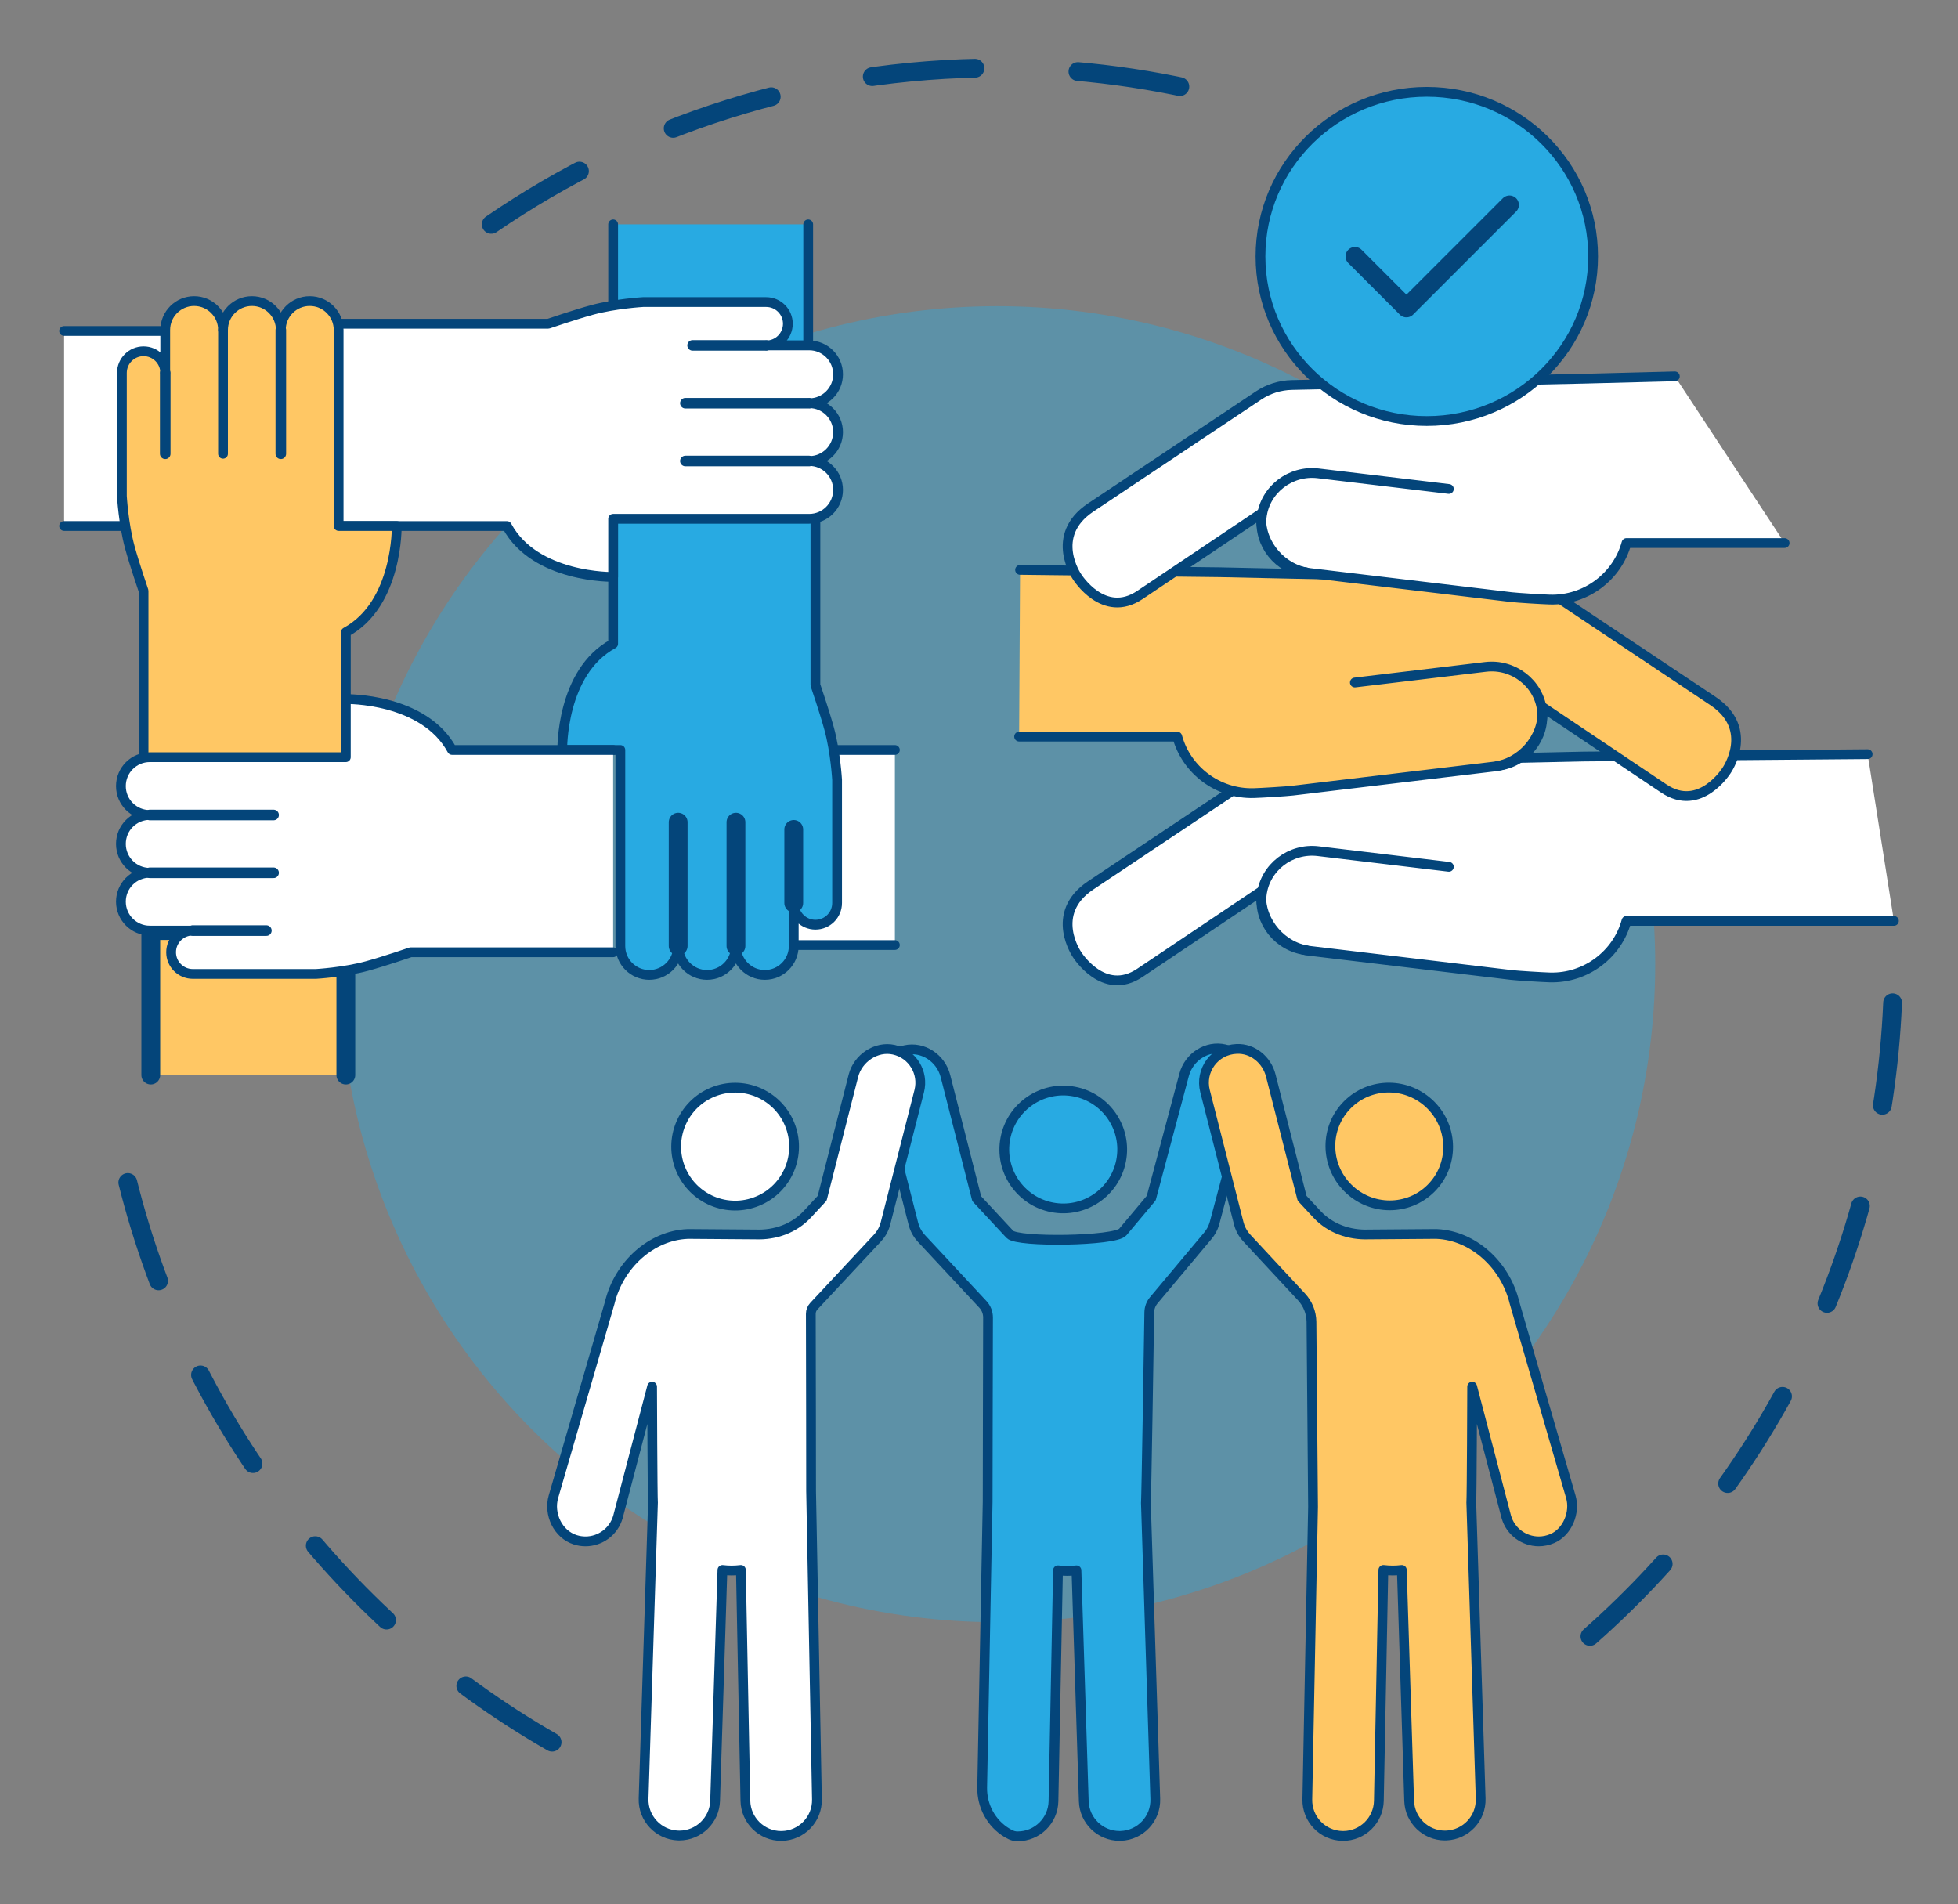 <?xml version="1.0" encoding="UTF-8"?> <svg xmlns="http://www.w3.org/2000/svg" xmlns:xlink="http://www.w3.org/1999/xlink" version="1.1" x="0px" y="0px" viewBox="0 0 2404.6 2338.54" style="enable-background:new 0 0 2404.6 2338.54;" xml:space="preserve"><rect x="0" y="0" width="2404.6" height="2338.54" fill="#808080" stroke="none"/> <style type="text/css"> .st0{display:none;} .st1{display:inline;} .st2{fill:#FFFFFF;} .st3{fill:none;stroke:#04457A;stroke-width:23.093;stroke-linecap:round;stroke-linejoin:round;stroke-miterlimit:10;stroke-dasharray:126.597;} .st4{opacity:0.4;fill:#28AAE2;} .st5{display:inline;fill:#FFFFFF;stroke:#04457A;stroke-width:23.093;stroke-linecap:round;stroke-linejoin:round;stroke-miterlimit:10;} .st6{display:inline;fill:#FFC764;stroke:#04457A;stroke-width:23.093;stroke-linecap:round;stroke-linejoin:round;stroke-miterlimit:10;} .st7{fill:#28AAE2;stroke:#04457A;stroke-width:23.093;stroke-linecap:round;stroke-linejoin:round;stroke-miterlimit:10;} .st8{fill:none;stroke:#04457A;stroke-width:23.093;stroke-linecap:round;stroke-linejoin:round;stroke-miterlimit:10;} .st9{display:inline;fill:none;stroke:#04457A;stroke-width:23.093;stroke-linecap:round;stroke-linejoin:round;stroke-miterlimit:10;} .st10{fill:#FFC764;stroke:#04457A;stroke-width:23.093;stroke-linecap:round;stroke-linejoin:round;stroke-miterlimit:10;} .st11{fill:#FFFFFF;stroke:#04457A;stroke-width:23.093;stroke-linecap:round;stroke-linejoin:round;stroke-miterlimit:10;} .st12{display:inline;fill:#28AAE2;stroke:#04457A;stroke-width:23.093;stroke-linecap:round;stroke-linejoin:round;stroke-miterlimit:10;} .st13{display:inline;fill:none;stroke:#003887;stroke-width:6.451;stroke-linecap:round;stroke-linejoin:round;stroke-miterlimit:10;stroke-dasharray:34.372;} .st14{fill:#FFFFFF;stroke:#003887;stroke-width:6.451;stroke-linecap:round;stroke-linejoin:round;stroke-miterlimit:10;} .st15{fill:#28AAE0;stroke:#003887;stroke-width:6.451;stroke-linecap:round;stroke-linejoin:round;stroke-miterlimit:10;} .st16{fill:#FFD354;stroke:#003887;stroke-width:6.451;stroke-linecap:round;stroke-linejoin:round;stroke-miterlimit:10;} .st17{fill:#FFC764;stroke:#003887;stroke-width:6.451;stroke-linecap:round;stroke-linejoin:round;stroke-miterlimit:10;} .st18{fill:#FFFFFF;stroke:#003887;stroke-width:6.451;stroke-linecap:round;stroke-linejoin:round;} .st19{fill:none;stroke:#003887;stroke-width:6.451;stroke-linecap:round;stroke-linejoin:round;stroke-miterlimit:10;} .st20{fill:#FFFFFF;stroke:#003887;stroke-width:6.639;stroke-linecap:round;stroke-linejoin:round;stroke-miterlimit:10;} .st21{fill:#FFC764;stroke:#003887;stroke-width:6.639;stroke-linecap:round;stroke-linejoin:round;stroke-miterlimit:10;} .st22{fill:#28AAE2;stroke:#003887;stroke-width:6.639;stroke-linecap:round;stroke-linejoin:round;stroke-miterlimit:10;} .st23{fill:none;stroke:#003887;stroke-width:6.639;stroke-linecap:round;stroke-linejoin:round;stroke-miterlimit:10;} .st24{display:inline;fill:none;stroke:#003887;stroke-width:6.639;stroke-linecap:round;stroke-linejoin:round;stroke-miterlimit:10;stroke-dasharray:36.394;} .st25{fill:#FFFFFF;stroke:#04457A;stroke-width:12;stroke-linecap:round;stroke-linejoin:round;stroke-miterlimit:10;} .st26{fill:#28AAE2;stroke:#04457A;stroke-width:12;stroke-linecap:round;stroke-linejoin:round;stroke-miterlimit:10;} .st27{fill:none;stroke:#04457A;stroke-width:11;stroke-linecap:round;stroke-linejoin:round;stroke-miterlimit:10;} .st28{fill:none;stroke:#04457A;stroke-width:13;stroke-linecap:round;stroke-linejoin:round;stroke-miterlimit:10;} .st29{fill:#FFC764;stroke:#04457A;stroke-width:12;stroke-linecap:round;stroke-linejoin:round;stroke-miterlimit:10;} .st30{fill:none;stroke:#04457A;stroke-width:12;stroke-linecap:round;stroke-linejoin:round;stroke-miterlimit:10;} </style> <g id="del" class="st0"> <g class="st1"> <g> <polygon class="st2" points="3698.7,4334.52 3678.79,4334.52 3678.79,4333.52 3697.7,4333.52 3697.7,4314.61 3698.7,4314.61 "></polygon> </g> <g> <polygon class="st2" points="-1281.38,4334.52 -1301.3,4334.52 -1301.3,4314.61 -1300.3,4314.61 -1300.3,4333.52 -1281.38,4333.52 "></polygon> </g> <g> <polygon class="st2" points="3698.7,-645.56 3697.7,-645.56 3697.7,-664.48 3678.79,-664.48 3678.79,-665.48 3698.7,-665.48 "></polygon> </g> <g> <polygon class="st2" points="-1300.3,-645.56 -1301.3,-645.56 -1301.3,-665.48 -1281.38,-665.48 -1281.38,-664.48 -1300.3,-664.48 "></polygon> </g> </g> </g> <g id="Ñëîé_1" class="st0"> <g class="st1"> <g> <g> <path class="st3" d="M202.23,642.76C314.11,459.9,482.88,306.65,690.87,213.52c91.34-40.9,185.29-68.33,279.62-83.15"></path> <path class="st3" d="M987.46,2246.29c-300.72-54.57-571.98-233.34-738.31-500.39"></path> <path class="st3" d="M2090,604.83c171.54,270.39,210.78,589.76,131.91,879.01"></path> <circle class="st4" cx="1186.49" cy="1187.96" r="808.09"></circle> </g> <g class="st0"> <polyline class="st5" points="109.19,317.68 286.02,332.44 266.09,571.16 89.26,556.39 "></polyline> <polyline class="st6" points="139.26,1237.19 154.02,1060.36 392.74,1080.3 377.97,1257.12 "></polyline> <polyline class="st5" points="1063.2,1154.08 886.37,1139.32 906.3,900.6 1083.13,915.36 "></polyline> <g class="st1"> <polyline class="st7" points="1030.74,263.25 1018.37,411.39 779.66,391.46 792.03,243.32 "></polyline> <path class="st7" d="M1013.93,571.27L992.5,827.88c0,0,8.38,33.25,12.36,54.77c5.4,29.19,4.48,63.37,4.48,63.37l-12.59,150.75 c-1.22,14.65-14.09,25.53-28.74,24.31h0c-14.65-1.22-25.53-14.09-24.31-28.74l-4.39,52.6c-1.63,19.53-18.79,34.04-38.32,32.41 l0,0c-19.53-1.63-34.04-18.79-32.41-38.32c-1.63,19.53-18.79,34.04-38.32,32.41l0,0c-19.53-1.63-34.04-18.79-32.41-38.32 c-1.63,19.53-18.79,34.04-38.32,32.41l0,0c-19.53-1.63-34.04-18.79-32.41-38.32l20.03-239.92l-71.12-5.94 c0,0,6.23-95.53,73.13-124.78l17.2-205.99"></path> <line class="st8" x1="810.51" y1="981.63" x2="797.86" y2="1133.14"></line> <line class="st8" x1="881.24" y1="987.54" x2="868.59" y2="1139.04"></line> <line class="st8" x1="951.23" y1="1002.28" x2="943.71" y2="1092.35"></line> </g> <line class="st9" x1="810.51" y1="981.63" x2="797.86" y2="1133.14"></line> <line class="st9" x1="881.24" y1="987.54" x2="868.59" y2="1139.04"></line> <line class="st9" x1="951.23" y1="1002.28" x2="943.71" y2="1092.35"></line> <path class="st5" d="M445.9,336.89l256.61,21.42c0,0,33.25-8.38,54.77-12.36c29.19-5.4,63.37-4.48,63.37-4.48l150.75,12.59 c14.65,1.22,25.53,14.09,24.31,28.74l0,0c-1.22,14.65-14.09,25.53-28.74,24.31l52.6,4.39c19.53,1.63,34.04,18.79,32.41,38.32 l0,0c-1.63,19.53-18.79,34.04-38.32,32.41c19.53,1.63,34.04,18.79,32.41,38.32l0,0c-1.63,19.53-18.79,34.04-38.32,32.41 c19.53,1.63,34.04,18.79,32.41,38.32l0,0c-1.63,19.53-18.79,34.04-38.32,32.41l-239.92-20.03L756,674.77 c0,0-95.53-6.23-124.78-73.13l-205.99-17.2"></path> <line class="st9" x1="856.26" y1="540.3" x2="1007.77" y2="552.95"></line> <line class="st9" x1="862.16" y1="469.57" x2="1013.67" y2="482.22"></line> <line class="st9" x1="876.91" y1="399.58" x2="966.98" y2="407.1"></line> <g class="st1"> <path class="st10" d="M162.89,847.43l17-203.56c0,0-8.38-33.25-12.36-54.77c-5.4-29.19-4.48-63.37-4.48-63.37l12.59-150.75 c1.22-14.65,14.09-25.53,28.74-24.31h0c14.65,1.22,25.53,14.09,24.31,28.74l4.39-52.6c1.63-19.53,18.79-34.04,38.32-32.41h0 c19.53,1.63,34.04,18.79,32.41,38.32c1.63-19.53,18.79-34.04,38.32-32.41l0,0c19.53,1.63,34.04,18.79,32.41,38.32 c1.63-19.53,18.79-34.04,38.32-32.41l0,0c19.53,1.63,34.04,18.79,32.41,38.32l-20.03,239.92l71.12,5.94 c0,0-6.23,95.53-73.13,124.78L410.45,868.1"></path> <line class="st8" x1="374.53" y1="338.62" x2="361.88" y2="490.12"></line> <line class="st8" x1="303.8" y1="332.71" x2="291.15" y2="484.22"></line> <line class="st8" x1="228.68" y1="379.41" x2="220.42" y2="478.31"></line> </g> <g class="st1"> <path class="st11" d="M717.65,1134.13l-247.77-20.69c0,0-33.25,8.38-54.77,12.36c-29.19,5.4-63.37,4.48-63.37,4.48 l-150.75-12.59c-14.65-1.22-25.53-14.09-24.31-28.74l0,0c1.22-14.65,14.09-25.53,28.74-24.31l-52.6-4.39 c-19.53-1.63-34.04-18.79-32.41-38.32l0,0c1.63-19.53,18.79-34.04,38.32-32.41c-19.53-1.63-34.04-18.79-32.41-38.32l0,0 c1.63-19.53,18.79-34.04,38.32-32.41c-19.53-1.63-34.04-18.79-32.41-38.32l0,0c1.63-19.53,18.79-34.04,38.32-32.41 l239.92,20.03l5.94-71.12c0,0,95.53,6.23,124.78,73.13l197.15,16.46"></path> <line class="st8" x1="316.13" y1="931.45" x2="164.63" y2="918.8"></line> <line class="st8" x1="310.23" y1="1002.18" x2="158.72" y2="989.53"></line> <line class="st8" x1="295.48" y1="1072.18" x2="205.42" y2="1064.66"></line> </g> </g> <g class="st0"> <g class="st1"> <ellipse transform="matrix(0.27 -0.963 0.963 0.27 -457.665 2239.604)" class="st7" cx="1248.42" cy="1421.68" rx="72.38" ry="72.38"></ellipse> <path class="st7" d="M1456.35,1315.38c-21.61-7.02-44.77,5.73-52.44,27.12l-52.83,147.48l-38.31,38.66 c-10.22,10.31-129.82,2.21-138.37-8.68l-36.98-47.11l-25.73-153.15c-3.76-22.41-24.31-39.05-46.82-35.96 c-23.29,3.2-39.18,24.97-35.31,47.99l27.75,165.22c0.1,0.62,0.26,1.22,0.39,1.84c0.14,0.64,0.26,1.3,0.42,1.93 c0.15,0.56,0.33,1.1,0.5,1.65c0.21,0.69,0.42,1.37,0.66,2.04c0.18,0.49,0.38,0.97,0.58,1.45c0.3,0.74,0.62,1.47,0.96,2.19 c0.2,0.41,0.4,0.82,0.61,1.23c0.43,0.82,0.89,1.63,1.37,2.42c0.18,0.3,0.36,0.6,0.55,0.9c0.7,1.09,1.44,2.15,2.24,3.17 c0.21,0.27,51.08,64.98,68.57,87.11c3.72,4.72,5.49,10.61,4.97,16.6c-3.8,43.31-19.06,223.21-19.3,225.59l-35.87,348.8 c-2.34,22.63,7.36,45.04,25.88,58.26c6.18,4.41,9.39,4.98,12.61,5.25c23.78,1.99,44.88-15.43,47.34-39.28l29.12-282.12 c3.7,0.75,7.46,1.35,11.31,1.67c3.8,0.32,7.55,0.36,11.28,0.24l-14.63,283.33c-1.23,23.76,16.66,44.08,40.2,46.05 c0.47,0.04,0.94,0.07,1.42,0.1c24.23,1.25,44.89-17.38,46.14-41.61l18.78-363.57c0.91-3.97,19.46-190.77,23.62-232.67 c0.53-5.38,2.9-10.38,6.71-14.22l72.78-73.45c1.96-2.01,3.62-4.05,5.09-6.26c0.24-0.37,0.46-0.74,0.69-1.11 c0.42-0.68,0.83-1.37,1.22-2.08c0.28-0.52,0.54-1.04,0.8-1.57c0.28-0.58,0.55-1.17,0.81-1.77c0.26-0.6,0.51-1.2,0.73-1.8 c0.08-0.21,0.18-0.41,0.25-0.63l56.52-157.79C1490.5,1346.87,1478.71,1322.64,1456.35,1315.38z"></path> </g> <g class="st1"> <ellipse transform="matrix(0.953 -0.304 0.304 0.953 -381.382 323.499)" class="st11" cx="846.52" cy="1384.55" rx="72.38" ry="72.38"></ellipse> <path class="st11" d="M1051.23,1282.1c-21.17-6.62-44.89,6.74-52.14,27.69l-50.76,146.77l-19.85,18.08 c-17.67,16.09-41.61,22.3-65.34,19.4c-0.19-0.02-81.32-7.41-81.32-7.41c-0.71-0.06-1.45-0.11-2.18-0.14 c-44.05-1.68-86.73,30.32-101.96,76.27l-88.7,231.56c-7.96,20.78,1.62,46.4,22.18,54.9c4.09,1.69,8.29,2.69,12.47,3.04 c17.93,1.5,35.42-8.88,42.18-26.52l55.13-156.02c0,0-10.99,137.03-10.72,141.6l-41.78,361.65c-2.78,24.1,14.5,45.9,38.61,48.69 c0.47,0.05,0.94,0.1,1.41,0.14c23.54,1.97,44.54-15.11,47.28-38.74l32.56-281.84c3.65,0.73,7.36,1.32,11.16,1.63 c3.85,0.32,7.66,0.35,11.44,0.23l-18.07,283.04c-1.53,23.92,16.39,44.6,40.17,46.58c0.29,0.02,0.58,0.05,0.87,0.06 c24.22,1.55,45.1-16.83,46.65-41.05c0,0,24.04-374.12,24.36-378.04c0,0,15.09-182.68,17.76-216.81 c0.27-3.49,1.87-6.74,4.48-9.09c17.42-15.72,84.66-76.75,84.66-76.75c1.05-0.94,2.05-1.95,3-3c0.23-0.25,0.45-0.51,0.67-0.77 c0.61-0.71,1.2-1.43,1.77-2.19c0.27-0.36,0.53-0.72,0.79-1.08c0.47-0.66,0.91-1.34,1.34-2.04c0.27-0.43,0.54-0.86,0.79-1.3 c0.36-0.63,0.69-1.29,1.02-1.95c0.25-0.5,0.52-1,0.75-1.51c0.28-0.62,0.52-1.27,0.77-1.92c0.22-0.55,0.46-1.1,0.65-1.66 l54.77-158.35C1085.72,1313.22,1073.67,1289.11,1051.23,1282.1z"></path> </g> <g class="st1"> <ellipse transform="matrix(0.764 -0.646 0.646 0.764 -547.611 1407.251)" class="st10" cx="1647.99" cy="1451.47" rx="72.03" ry="72.61"></ellipse> <path class="st10" d="M1470.92,1316.12c19.72,0.82,35.68,16.5,38.95,35.96l25.78,153.51l16.58,21.12 c14.76,18.8,37.34,28.9,61.22,29.96c0.19,0.01,81.42,6.18,81.42,6.18c0.71,0.05,1.45,0.13,2.17,0.22 c43.72,5.65,80.5,44.29,87.9,92.12l49.11,243.26c3.98,19.71-7.79,42.68-26.85,49.09c-5.7,1.92-11.45,2.57-16.97,2.1 c-17.93-1.5-33.46-14.63-37.2-33.15l-28.5-163c0,0-11.88,136.95-12.91,141.42l-18.78,363.57 c-1.25,24.23-21.91,42.86-46.14,41.61c-0.47-0.03-0.94-0.06-1.42-0.1c-23.54-1.97-41.42-22.29-40.2-46.05l14.63-283.34 c-3.72,0.12-7.48,0.08-11.28-0.24c-3.85-0.32-7.61-0.92-11.31-1.67l-29.11,282.12c-2.46,23.85-23.56,41.26-47.34,39.28 c-0.29-0.02-0.58-0.05-0.87-0.08c-24.14-2.49-41.68-24.08-39.2-48.21l36.89-357.44c0.28-2.69,16.96-226.54,16.96-226.54 c0.83-11.38-2.61-22.67-9.66-31.65l-60.76-77.4c-0.88-1.1-1.69-2.26-2.46-3.46c-0.19-0.29-0.35-0.58-0.53-0.87 c-0.49-0.8-0.95-1.61-1.38-2.45c-0.21-0.4-0.41-0.8-0.6-1.2c-0.35-0.73-0.67-1.47-0.98-2.23c-0.19-0.47-0.39-0.94-0.56-1.41 c-0.25-0.68-0.46-1.39-0.68-2.09c-0.16-0.54-0.35-1.07-0.49-1.61c-0.17-0.66-0.3-1.34-0.44-2.02 c-0.12-0.58-0.27-1.16-0.37-1.74l-27.75-165.24C1423.51,1338.97,1443.49,1314.99,1470.92,1316.12z"></path> </g> </g> <g class="st0"> <path class="st5" d="M2273.21,1019.9l-347.48-26.11l-358.11-22.13c-14.54-0.9-29.03,2.37-41.78,9.42l-217.09,120.08 c-54.38,30.25-23.51,83.38-23.51,83.38s28.02,54.71,74.99,28.58l111.68-62.14l45.86-25.52c-0.44,1.52-0.88,3.04-1.2,4.6 c-3.77,33.61,20.53,66.72,54,73.59l243.81,50c7.37,1.51,38.19,5.98,47.12,6.98c44.25,4.94,85.06-21.56,99.53-61.35l0.58,0.05 l326.69,27.28"></path> <path class="st9" d="M1565.91,1202.4c-33.58-6.88-55.45-39.5-48.6-72.48c6.85-32.98,39.92-54.32,73.5-47.44l158.38,32.48"></path> <path class="st6" d="M1254.74,707.76l244.19,23.29l356.82,37.56c14.49,1.52,28.24,7.15,39.64,16.22l194.17,154.42 c48.61,38.85,9.36,86.12,9.36,86.12s-36.71,49.31-78.69,15.75l-99.83-79.8l-40.99-32.77c0.18,1.57,0.37,3.14,0.42,4.74 c-1.86,33.76-31.31,62.39-65.46,63.62l-248.72,8.88c-7.52,0.27-38.65-0.43-47.62-0.93c-44.46-2.47-80.3-35.36-87.98-77.01 l-0.58-0.05l-192.94-16.11"></path> <path class="st5" d="M2075.84,537.8l-111.51-6.41l-358.11-22.13c-14.54-0.9-29.03,2.37-41.78,9.42l-217.09,120.08 c-54.38,30.25-23.51,83.38-23.51,83.38s28.02,54.71,74.99,28.58l111.68-62.14l45.86-25.52c-0.44,1.52-0.88,3.04-1.2,4.6 c-3.77,33.61,20.53,66.72,54,73.59l243.81,50c7.37,1.51,38.19,5.98,47.12,6.98c44.25,4.94,85.06-21.56,99.53-61.35l0.58,0.05 l192.94,16.11"></path> <path class="st9" d="M1604.51,740c-33.58-6.88-55.45-39.5-48.6-72.48c6.85-32.98,39.92-54.32,73.5-47.44l158.38,32.48"></path> <ellipse transform="matrix(0.083 -0.997 0.997 0.083 1271.699 2113.646)" class="st12" cx="1784.54" cy="365.7" rx="202.14" ry="204.25"></ellipse> <polyline class="st9" points="1890.99,311.09 1754.35,426.68 1696.58,358.35 "></polyline> <path class="st9" d="M1819.18,996.44c34.26-1.22,61.23-29.76,59.95-63.42c-1.29-33.66-30.36-60.19-64.61-58.97l-161.57,5.76"></path> </g> </g> </g> <g> <g> <path class="st13" d="M2205.21,991.74c9.63,57.93,14.65,117.43,14.65,178.09c0,192.55-50.5,373.3-138.98,529.73"></path> <path class="st13" d="M65.62,1215.21c-0.62-15.05-0.94-30.18-0.94-45.38c0-595.14,482.45-1077.59,1077.59-1077.59 c128.34,0,251.43,22.43,365.58,63.6"></path> <path class="st13" d="M1247.53,2242.34c-34.63,3.36-69.75,5.08-105.26,5.08c-282.57,0-539.73-108.76-731.92-286.7"></path> </g> <g class="st1"> <g> <path class="st14" d="M1952.5,1960.69h-848.58c-10.25,0-18.56-8.31-18.56-18.56v-649.84c0-10.25,8.31-18.56,18.56-18.56h848.58 c10.25,0,18.56,8.31,18.56,18.56v649.84C1971.07,1952.38,1962.76,1960.69,1952.5,1960.69z"></path> <g> <polyline class="st14" points="1193.64,1836.6 1279.68,1666.1 1493.4,1675.5 1608.84,1427.87 "></polyline> <g> <path class="st15" d="M1242.06,1839.81c2.12-26.94-17.83-50.22-44.57-52c-26.74-1.77-50.14,18.63-52.27,45.57 c-2.12,26.94,17.83,50.22,44.57,52C1216.53,1887.16,1239.93,1866.75,1242.06,1839.81z"></path> </g> <g> <path class="st16" d="M1328.1,1669.32c2.12-26.94-17.83-50.22-44.57-52c-26.74-1.77-50.14,18.63-52.27,45.57 c-2.12,26.94,17.83,50.22,44.57,52C1302.57,1716.66,1325.98,1696.26,1328.1,1669.32z"></path> </g> <g> <path class="st15" d="M1541.82,1678.72c2.12-26.94-17.83-50.22-44.57-52c-26.74-1.77-50.14,18.63-52.27,45.57 c-2.12,26.94,17.83,50.22,44.57,52C1516.29,1726.06,1539.69,1705.66,1541.82,1678.72z"></path> </g> <g> <ellipse transform="matrix(0.532 -0.847 0.847 0.532 -456.902 2029.149)" class="st17" cx="1607.04" cy="1427.87" rx="49.1" ry="48.37"></ellipse> </g> </g> </g> <line class="st14" x1="1199.62" y1="1375.8" x2="1459.31" y2="1375.8"></line> <line class="st14" x1="1199.62" y1="1479.42" x2="1459.31" y2="1479.42"></line> <rect x="1770.65" y="1368.4" class="st17" width="131.51" height="274.8"></rect> <g> <path class="st15" d="M1693.65,2035.13l-79.58-79.58l-179.94,179.94c-21.97,21.97-21.97,57.6,0,79.58l0,0 c21.98,21.98,57.6,21.98,79.58,0L1693.65,2035.13z"></path> <circle class="st14" cx="1721.56" cy="1927.64" r="203.25"></circle> </g> </g> <g class="st1"> <g> <path class="st14" d="M1248.02,262.65h594.14c30.64,0,55.48,24.84,55.48,55.48v755.88h-594.14V337.54"></path> <path class="st14" d="M1303.51,460.34V318.13c0-30.64-24.84-55.48-55.48-55.48h0c-30.64,0-55.48,24.84-55.48,55.48v142.21 H1303.51z"></path> <line class="st18" x1="1372.93" y1="816.3" x2="1828.23" y2="816.3"></line> <line class="st18" x1="1372.93" y1="941.86" x2="1828.23" y2="941.86"></line> <line class="st18" x1="1372.93" y1="688.5" x2="1587.99" y2="688.5"></line> <line class="st18" x1="1372.93" y1="560.71" x2="1828.23" y2="560.71"></line> <path class="st14" d="M1743.69,463.7h-286.22c-5.67,0-10.3-4.64-10.3-10.3v-85.59c0-5.67,4.64-10.3,10.3-10.3h286.22 c5.67,0,10.3,4.64,10.3,10.3v85.59C1753.99,459.06,1749.35,463.7,1743.69,463.7z"></path> </g> <path class="st17" d="M1390.55,921.49l-60.53-65.78c-13.25-14.4-31.93-22.6-51.5-22.6H965.52c-26.53,0-48.03-21.5-48.03-48.03 V483.38c0-26.53,21.5-48.03,48.03-48.03h397.77c26.53,0,48.03,21.5,48.03,48.03v430.01 C1411.32,924.29,1397.93,929.51,1390.55,921.49z"></path> <g> <path class="st19" d="M1095.2,605.31c-4.01-10.09-5.86-21.27-4.96-32.99c2.81-36.73,33.73-66.39,70.54-67.79 c41.98-1.59,76.51,31.96,76.51,73.58c0,20.01-22.44,43.76-47.74,62.87c-16.51,12.47-25.89,32.2-25.89,52.88v12"></path> <circle class="st19" cx="1163.65" cy="765.56" r="6.69"></circle> </g> <g> <g> <circle class="st15" cx="1921.1" cy="793.62" r="198.03"></circle> </g> <g> <polyline class="st19" points="2037.77,720.11 1890.76,867.12 1817.25,793.62 "></polyline> </g> </g> </g> <g class="st1"> <path class="st17" d="M805.69,1736.99H690.27c10.26,0,19.54-4.1,26.28-10.84c6.73-6.73,10.83-15.92,10.83-26.18 c0-20.53-16.58-37.11-37.11-37.11H606.1v-151.82H431.65v151.82h-84.19c-10.26,0-19.54,4.19-26.26,10.84 c-6.74,6.73-10.84,16-10.84,26.27c0,20.44,16.58,37.02,37.11,37.02H232.05c-17.15,0-32.67,6.98-43.92,18.23 c-11.24,11.17-18.13,26.76-18.13,43.84c0,34.31,27.74,62.06,62.05,62.06h573.65c17.16,0,32.67-6.9,43.92-18.15 c11.24-11.24,18.14-26.76,18.14-43.91C867.76,1764.82,840.01,1736.99,805.69,1736.99z"></path> <path class="st15" d="M657.61,1453.69v24.64c0,34.27-18.38,62.02-41.04,62.02H418.64c-22.67,0-41.05-27.76-41.05-62.02v-24.64"></path> <path class="st15" d="M239.44,1195.54L239.44,1195.54c-43.94,43.94-68.63,103.54-68.63,165.68v130.39 c0,36.58,44.22,54.89,70.07,29.03l92.45-92.46"></path> <path class="st15" d="M798.3,1195.54L798.3,1195.54c43.94,43.94,68.62,103.54,68.62,165.68v130.39 c0,36.58-44.21,54.89-70.06,29.03l-92.45-92.46"></path> <path class="st14" d="M660.66,1453.69c16.92,0,32.71-8.65,41.72-22.97c72-114.45,113.71-249.88,113.71-395.08 c0-210.53-87.55-400.58-228.2-535.8c-38.49-37-99.05-37-137.52,0c-140.65,135.22-228.2,325.27-228.2,535.8 c0,145.2,41.71,280.63,113.71,395.08c9.01,14.32,24.79,22.97,41.72,22.97H660.66z"></path> <path class="st15" d="M587.89,499.84c-38.49-37.01-99.05-37.01-137.52,0c-26.09,25.08-50.34,52.08-72.56,80.72 c0.79,0.15,1.35,0.25,1.35,0.25h280.02h1.48C638.38,552.07,614.06,525,587.89,499.84z"></path> <g> <path class="st17" d="M596.49,1225.34c1.68-43.56,16.71-87.58,44.38-121.13c22.84-27.7,36.57-63.3,36.57-102.16 c0-91.67-76.41-165.31-168.43-159.54c-79.94,5.02-144.53,71.54-148.04,152.34c-1.78,40.97,11.73,78.71,35.24,107.91 c28.39,35.27,45.74,77.12,45.74,122.58"></path> <path class="st16" d="M521.41,1322.94h-4.55c-41.48,0-75.1-33.63-75.1-75.09c0-0.3-0.29-22.51,0-22.51h154.72 c0.3,0,0,22.21,0,22.51v0.02C596.48,1289.32,562.87,1322.94,521.41,1322.94z"></path> <line class="st19" x1="519.13" y1="1084.26" x2="519.13" y2="1225.34"></line> <path class="st14" d="M589.04,1014.35c0,38.61-31.3,69.92-69.91,69.92c-38.6,0-69.9-31.3-69.9-69.92 c0-38.6,31.3-69.91,69.9-69.91C557.74,944.43,589.04,975.74,589.04,1014.35z"></path> <line class="st19" x1="519.48" y1="783.66" x2="520.22" y2="734.25"></line> <line class="st19" x1="660.04" y1="844.37" x2="695.5" y2="809.95"></line> <line class="st19" x1="342.75" y1="804.67" x2="377.17" y2="840.13"></line> </g> </g> </g> <g class="st1"> <g> <line class="st20" x1="618.31" y1="871.65" x2="618.31" y2="686.56"></line> <polygon class="st21" points="446.29,796.2 618.31,796.2 618.31,686.56 446.29,686.56 484.89,741.38 "></polygon> <path class="st21" d="M904.61,1104.45c-27.51-132.91-145.24-232.8-286.3-232.8h0c-141.06,0-258.79,99.89-286.3,232.8"></path> <path class="st20" d="M220.2,1104.45h796.21c19.99,0,36.19,16.2,36.19,36.19v30.16c0,19.99-16.2,36.19-36.19,36.19H220.2 c-19.99,0-36.19-16.2-36.19-36.2v-30.15C184.01,1120.65,200.21,1104.45,220.2,1104.45z"></path> <g> <path class="st20" d="M264.12,1288.06c-7.69,0-13.94-6.24-13.94-13.93v-67h133.55v67c0,7.69-6.24,13.93-13.93,13.93h-13.94 v206.01h13.94c7.69,0,13.93,6.23,13.93,13.93v67H250.18v-67c0-7.7,6.24-13.93,13.94-13.93h13.93v-206.01H264.12z"></path> <path class="st20" d="M584.63,1274.13c0,7.69-6.24,13.93-13.94,13.93h-13.93v206.01h13.93c7.69,0,13.94,6.23,13.94,13.93v67 H451.08v-67c0-7.7,6.24-13.93,13.94-13.93h13.93v-206.01h-13.93c-7.69,0-13.94-6.24-13.94-13.93v-67h133.55V1274.13z"></path> <path class="st20" d="M785.53,1274.13c0,7.69-6.24,13.93-13.94,13.93h-13.93v206.01h13.93c7.69,0,13.94,6.23,13.94,13.93v67 H651.98v-67c0-7.7,6.24-13.93,13.94-13.93h13.93v-206.01h-13.93c-7.69,0-13.94-6.24-13.94-13.93v-67h133.55V1274.13z"></path> <path class="st20" d="M986.43,1274.13c0,7.69-6.24,13.93-13.93,13.93h-13.93v206.01h13.93c7.69,0,13.93,6.23,13.93,13.93v67 H852.87v-67c0-7.7,6.24-13.93,13.94-13.93h13.93v-206.01h-13.93c-7.69,0-13.94-6.24-13.94-13.93v-67h133.55V1274.13z"></path> </g> <path class="st22" d="M1007.15,1651.12c15.7,0,28.42-12.73,28.42-28.43v-19.39c0-15.7-12.72-28.42-28.42-28.42H229.46 c-15.7,0-28.42,12.73-28.42,28.43v19.39c0,15.7,12.72,28.42,28.42,28.42H1007.15z"></path> </g> <g> <g> <g> <g> <ellipse transform="matrix(0.974 -0.227 0.227 0.974 -258.61 345.869)" class="st20" cx="1374.98" cy="1297.7" rx="90.72" ry="90.72"></ellipse> <path class="st21" d="M2078.03,1660.57v-120.96c0-50.1-40.62-90.72-90.72-90.72h-120.96H1427.9h-120.95 c-50.1,0-90.72,40.62-90.72,90.72v120.96"></path> </g> </g> <g> <g> <circle class="st20" cx="1647.13" cy="1222.11" r="90.72"></circle> <path class="st22" d="M1805.88,1653.21v-189.2c0-50.1-40.62-90.72-90.72-90.72h-136.08c-50.1,0-90.72,40.62-90.72,90.72 v204.11"></path> </g> <polygon class="st20" points="1619.91,1375.14 1605.09,1483.83 1644.62,1523.36 1684.14,1483.83 1669.32,1375.14 "></polygon> </g> <g> <g> <ellipse transform="matrix(0.707 -0.707 0.707 0.707 -355.471 1737.224)" class="st20" cx="1919.28" cy="1297.7" rx="90.72" ry="90.72"></ellipse> </g> </g> </g> <g> <g> <path class="st20" d="M1904.16,1758.85h196.55c8.35,0,15.12-6.77,15.12-15.12v-68.04c0-8.35-6.77-15.12-15.12-15.12h-196.55 H1390.1h-196.55c-8.35,0-15.12,6.77-15.12,15.12v68.04c0,8.35,6.77,15.12,15.12,15.12h196.55H1904.16z"></path> <polyline class="st20" points="2047.8,1804.74 2047.8,1758.85 1246.46,1758.85 1246.46,2137.77 "></polyline> </g> </g> </g> <g> <g> <g> <g> <path class="st20" d="M1461.93,575.57l-79.2-67.86c-22.05-9.71-46.87-12.62-71.17-7.72l-28.41,5.73 c-16.66,3.36-33.9-1.84-45.92-13.86L1206.35,461L1043.3,624.04l43.72,43.72c11.31,11.31,16.63,27.3,14.34,43.13l0,0 c-2.32,16.08-1.12,24.74,4.94,39.35l9.88,25.99l253.95,253.95c18.86,18.86,49.44,18.86,68.3,0c18.86-18.86,18.86-49.44,0-68.3 l-57.75-57.75l84.01,84.01c18.86,18.86,49.44,18.86,68.3,0c18.86-18.86,18.86-49.44,0-68.3l-89.94-82.23 c0,0,103.3,95.59,103.34,95.63c13.99,12.95,39.92,21.38,57.37,10.29c0.36-0.23,0.71-0.47,1.06-0.71 c4.53-3.26,8.5-7.66,11.98-12.01c5.42-6.78,9.84-14.68,11.33-23.32c1.43-8.28,0.7-16.92-2.15-24.82 c-2.4-6.65-6.28-12.73-11.28-17.73l-87.06-86.53l96.23,95.7c18.86,18.86,49.44,18.86,68.3,0l0,0 c18.86-18.86,18.86-49.44,0-68.3l-16.5-16.5L1461.93,575.57z"></path> </g> <path class="st22" d="M1238.45,428.89L1011.2,656.15c-6.61,6.61-17.32,6.61-23.92,0l-86.24-86.24 c-6.61-6.61-6.61-17.32,0-23.92l227.25-227.25c6.61-6.61,17.32-6.61,23.92,0l86.24,86.24 C1245.06,411.58,1245.06,422.29,1238.45,428.89z"></path> <path class="st20" d="M1174.23,811.61l-45.17,45.17c-17.85,17.85-46.79,17.85-64.64,0l0,0c-17.85-17.85-17.85-46.79,0-64.64 l45.17-45.17c17.85-17.85,46.79-17.85,64.64,0h0C1192.08,764.81,1192.08,793.76,1174.23,811.61z"></path> <path class="st20" d="M1251,864.13l-78.22,78.22c-17.85,17.85-46.79,17.85-64.64,0l0,0c-17.85-17.85-17.85-46.79,0-64.64 l78.22-78.22c17.85-17.85,46.79-17.85,64.64,0l0,0C1268.85,817.34,1268.85,846.28,1251,864.13z"></path> <path class="st20" d="M1295.44,948.98L1251,993.42c-17.85,17.85-46.79,17.85-64.64,0l0,0c-17.85-17.85-17.85-46.79,0-64.64 l44.44-44.44c17.85-17.85,46.79-17.85,64.64,0l0,0C1313.29,902.18,1313.29,931.13,1295.44,948.98z"></path> <path class="st20" d="M1347.96,1025.74l-20.2,20.2c-17.85,17.85-46.79,17.85-64.64,0l0,0c-17.85-17.85-17.85-46.79,0-64.64 l20.2-20.2c17.85-17.85,46.79-17.85,64.65,0l0,0C1365.82,978.95,1365.82,1007.89,1347.96,1025.74z"></path> <path class="st21" d="M1558.34,420.77l243.5,243.5c2.12,2.12,5.56,2.12,7.67,0l102.49-102.49c2.12-2.12,2.12-5.55,0-7.67 l-243.5-243.5c-2.12-2.12-5.55-2.12-7.67,0L1558.34,413.1C1556.22,415.21,1556.22,418.65,1558.34,420.77z"></path> <path class="st20" d="M1461.93,575.57l-57.11,45.45l4.54,11.79c13.15,34.11-1.53,72.64-34.05,89.35l-3.82,1.96 c-8.34,4.29-18.58,0.97-22.82-7.4l-46.91-92.55c-8.27-16.31-5.11-36.09,7.82-49.02l50.06-50.06 c28.71-28.71,70.13-40.71,109.74-31.79l51.82,11.67c16.98,3.82,34.73-1.32,47.03-13.62l30.35-30.35l163.04,163.04l-43.72,43.72 c-11.31,11.31-16.63,27.3-14.34,43.13h0c4.01,27.79-5.32,55.84-25.17,75.7l-2.72,2.72L1461.93,575.57z"></path> </g> </g> <g> <g> <g> <line class="st23" x1="1396.54" y1="292.09" x2="1396.54" y2="38.36"></line> <line class="st23" x1="1316.19" y1="330.15" x2="1155.49" y2="169.46"></line> <line class="st23" x1="1476.89" y1="330.15" x2="1637.58" y2="169.46"></line> </g> </g> </g> </g> </g> </g> <g id="Layer_3"> <g> <g class="st0"> <path class="st24" d="M715.95,2146.85c-215.1-126.51-376.5-334.53-441.75-581.6"></path> <path class="st24" d="M2154.23,1211.44c3.99,35.54,6.05,71.67,6.05,108.27c0,265.02-107.51,504.93-281.3,678.49"></path> <path class="st24" d="M737.9,480.06c137.37-75.99,295.37-119.24,463.47-119.24c198.6,0,383.09,60.37,536.13,163.77"></path> </g> </g> <g> <g> <g> <path class="st3" d="M603.29,275.52C780.13,154.34,994.13,83.45,1224.68,83.45c100.08,0,197.04,13.36,289.19,38.39"></path> <path class="st3" d="M678.02,2139.53c-265.14-152.03-460.97-411.24-528.38-718.54"></path> <path class="st3" d="M2324.29,1231.46c-13.56,319.93-163.69,604.52-393.59,796.96"></path> <circle class="st4" cx="1224.68" cy="1184.06" r="808.09"></circle> </g> <g> <polyline class="st25" points="78.71,406.43 256.15,406.43 256.15,645.97 78.71,645.97 "></polyline> <polyline class="st10" points="185.17,1320.25 185.17,1142.81 424.72,1142.81 424.72,1320.25 "></polyline> <polyline class="st25" points="1099,1160.56 921.56,1160.56 921.56,921.01 1099,921.01 "></polyline> <g> <polyline class="st26" points="992.53,275.52 992.53,424.17 752.99,424.17 752.99,275.52 "></polyline> <path class="st26" d="M1001.41,583.87v257.5c0,0,11.12,32.43,16.88,53.55c7.81,28.64,9.74,62.78,9.74,62.78v151.27 c0,14.7-11.92,26.62-26.62,26.62h0c-14.7,0-26.62-11.92-26.62-26.62v52.78c0,19.6-15.89,35.49-35.49,35.49l0,0 c-19.6,0-35.49-15.89-35.49-35.49c0,19.6-15.89,35.49-35.49,35.49l0,0c-19.6,0-35.49-15.89-35.49-35.49 c0,19.6-15.89,35.49-35.49,35.49l0,0c-19.6,0-35.49-15.89-35.49-35.49V921.01H690.5c0,0-1.74-95.71,62.49-130.43V583.87"></path> <line class="st8" x1="832.84" y1="1009.73" x2="832.84" y2="1161.76"></line> <line class="st8" x1="903.81" y1="1009.73" x2="903.81" y2="1161.76"></line> <line class="st8" x1="974.79" y1="1018.6" x2="974.79" y2="1108.98"></line> </g> <line class="st27" x1="832.84" y1="1009.73" x2="832.84" y2="1161.76"></line> <line class="st27" x1="903.81" y1="1009.73" x2="903.81" y2="1161.76"></line> <line class="st27" x1="974.79" y1="1018.6" x2="974.79" y2="1108.98"></line> <path class="st25" d="M415.85,397.56h257.5c0,0,32.43-11.12,53.55-16.88c28.64-7.81,62.78-9.74,62.78-9.74h151.27 c14.7,0,26.62,11.92,26.62,26.62l0,0c0,14.7-11.92,26.62-26.62,26.62h52.78c19.6,0,35.49,15.89,35.49,35.49l0,0 c0,19.6-15.89,35.49-35.49,35.49c19.6,0,35.49,15.89,35.49,35.49l0,0c0,19.6-15.89,35.49-35.49,35.49 c19.6,0,35.49,15.89,35.49,35.49l0,0c0,19.6-15.89,35.49-35.49,35.49H752.99v71.36c0,0-95.71,1.74-130.43-62.49l-206.71,0"></path> <line class="st28" x1="841.71" y1="566.13" x2="993.74" y2="566.13"></line> <line class="st28" x1="841.71" y1="495.15" x2="993.74" y2="495.15"></line> <line class="st28" x1="850.58" y1="424.17" x2="940.96" y2="424.17"></line> <g> <path class="st29" d="M176.3,929.88V725.61c0,0-11.12-32.43-16.88-53.55c-7.81-28.64-9.74-62.78-9.74-62.78V458 c0-14.7,11.92-26.62,26.62-26.62h0c14.7,0,26.62,11.92,26.62,26.62v-52.78c0-19.6,15.89-35.49,35.49-35.49h0 c19.6,0,35.49,15.89,35.49,35.49c0-19.6,15.89-35.49,35.49-35.49l0,0c19.6,0,35.49,15.89,35.49,35.49 c0-19.6,15.89-35.49,35.49-35.49l0,0c19.6,0,35.49,15.89,35.49,35.49v240.75h71.36c0,0,1.74,95.71-62.49,130.43v153.48"></path> <line class="st28" x1="344.87" y1="405.22" x2="344.87" y2="557.25"></line> <line class="st30" x1="273.89" y1="405.22" x2="273.89" y2="557.25"></line> <line class="st28" x1="202.92" y1="458" x2="202.92" y2="557.25"></line> </g> <g> <path class="st25" d="M752.99,1169.43H504.36c0,0-32.43,11.12-53.55,16.88c-28.64,7.81-62.78,9.74-62.78,9.74H236.75 c-14.7,0-26.62-11.92-26.62-26.62v0c0-14.7,11.92-26.62,26.62-26.62h-52.78c-19.6,0-35.49-15.89-35.49-35.49v0 c0-19.6,15.89-35.49,35.49-35.49c-19.6,0-35.49-15.89-35.49-35.49l0,0c0-19.6,15.89-35.49,35.49-35.49 c-19.6,0-35.49-15.89-35.49-35.49l0,0c0-19.6,15.89-35.49,35.49-35.49h240.75v-71.36c0,0,95.71-1.74,130.43,62.49h197.84"></path> <line class="st28" x1="336" y1="1000.86" x2="183.97" y2="1000.86"></line> <line class="st28" x1="336" y1="1071.83" x2="183.97" y2="1071.83"></line> <line class="st28" x1="327.13" y1="1142.81" x2="236.75" y2="1142.81"></line> </g> </g> <g> <g> <ellipse transform="matrix(0.189 -0.982 0.982 0.189 -327.448 2427.107)" class="st26" cx="1305.84" cy="1411.82" rx="72.38" ry="72.38"></ellipse> <path class="st26" d="M1504.21,1288.58c-22.12-5.2-44.14,9.43-50,31.39l-40.37,151.36l-34.96,41.71 c-9.32,11.12-129.19,13-138.61,2.87l-40.77-43.87l-38.38-150.48c-5.61-22.02-27.48-36.89-49.65-31.94 c-22.94,5.12-36.96,28.14-31.19,50.76l41.4,162.34c0.15,0.6,0.36,1.2,0.54,1.8c0.19,0.63,0.37,1.27,0.58,1.88 c0.19,0.54,0.42,1.07,0.64,1.61c0.27,0.67,0.53,1.33,0.83,1.98c0.22,0.47,0.46,0.93,0.7,1.4c0.36,0.71,0.74,1.42,1.14,2.1 c0.23,0.39,0.47,0.79,0.71,1.17c0.5,0.79,1.02,1.55,1.56,2.29c0.21,0.28,0.4,0.57,0.62,0.85c0.79,1.03,1.62,2.03,2.49,2.97 c0.23,0.25,56.31,60.5,75.58,81.11c4.1,4.39,6.35,10.12,6.33,16.13c-0.19,43.47-0.42,224.02-0.47,226.42l-6.72,350.58 c-0.44,22.75,11.08,44.27,30.64,55.9c6.53,3.88,9.77,4.18,13.01,4.18c23.87,0,43.44-19.11,43.91-43.08l5.54-283.56 c3.75,0.44,7.55,0.72,11.41,0.72c3.81,0,7.56-0.27,11.26-0.7l8.99,283.57c0.76,23.78,20.27,42.54,43.89,42.54 c0.47,0,0.94-0.01,1.42-0.02c24.25-0.77,43.29-21.06,42.52-45.31l-11.54-363.87c0.57-4.03,3.52-191.73,4.18-233.83 c0.08-5.41,2.03-10.58,5.5-14.73l66.42-79.25c1.79-2.17,3.27-4.33,4.55-6.66c0.21-0.38,0.4-0.78,0.59-1.17 c0.36-0.71,0.72-1.43,1.04-2.17c0.24-0.54,0.45-1.08,0.67-1.63c0.23-0.6,0.45-1.21,0.66-1.83c0.21-0.62,0.4-1.24,0.58-1.86 c0.06-0.22,0.14-0.43,0.2-0.65l43.19-161.94C1540.86,1317.13,1527.1,1293.96,1504.21,1288.58z"></path> </g> <g> <ellipse transform="matrix(0.924 -0.383 0.383 0.924 -470.236 452.473)" class="st25" cx="902.25" cy="1408.25" rx="72.38" ry="72.38"></ellipse> <path class="st25" d="M1097.72,1289.13c-21.64-4.83-44.17,10.45-49.65,31.94l-38.38,150.48l-18.28,19.67 c-16.27,17.51-39.61,25.69-63.5,24.76c-0.19,0-81.66-0.61-81.66-0.61c-0.71,0-1.46,0.01-2.19,0.04 c-44.04,1.99-83.9,37.44-95.26,84.49l-69.12,238.14c-6.2,21.37,5.48,46.11,26.68,52.87c4.22,1.35,8.49,1.99,12.68,1.99 c17.99,0,34.56-11.79,39.83-29.94l41.96-160.06c0,0,0.45,137.47,1.09,142.01l-11.54,363.87 c-0.77,24.25,18.27,44.54,42.52,45.31c0.47,0.01,0.95,0.02,1.42,0.02c23.62,0,43.13-18.76,43.89-42.54l8.99-283.57 c3.7,0.43,7.44,0.7,11.26,0.7c3.87,0,7.66-0.29,11.41-0.72l5.54,283.56c0.47,23.97,20.04,43.08,43.91,43.08 c0.29,0,0.58,0,0.87-0.01c24.26-0.47,43.54-20.52,43.07-44.78c0,0-7.17-374.82-7.17-378.76c0,0-0.16-183.3-0.34-217.54 c-0.02-3.51,1.31-6.87,3.7-9.43c16.06-17.12,77.98-83.53,77.98-83.53c0.97-1.02,1.88-2.11,2.74-3.24 c0.21-0.27,0.4-0.55,0.6-0.82c0.55-0.76,1.08-1.53,1.58-2.33c0.24-0.38,0.47-0.76,0.7-1.14c0.41-0.7,0.79-1.41,1.16-2.14 c0.23-0.45,0.47-0.9,0.68-1.36c0.31-0.66,0.58-1.34,0.85-2.02c0.21-0.52,0.43-1.04,0.62-1.56c0.23-0.64,0.41-1.31,0.61-1.97 c0.17-0.57,0.37-1.13,0.51-1.7l41.4-162.35C1134.69,1317.27,1120.67,1294.25,1097.72,1289.13z"></path> </g> <g> <ellipse transform="matrix(0.707 -0.707 0.707 0.707 -495.994 1618.802)" class="st29" cx="1706.51" cy="1408.25" rx="72.03" ry="72.61"></ellipse> <path class="st29" d="M1518.79,1288.11c19.72-0.83,36.93,13.47,41.81,32.6l38.47,150.83l18.28,19.67 c16.27,17.51,39.61,25.69,63.5,24.76c0.19,0,81.66-0.61,81.66-0.61c0.71,0,1.46,0.01,2.19,0.04 c44.04,1.99,83.9,37.44,95.26,84.49l69.18,238.33c5.61,19.32-4.21,43.18-22.67,51.16c-5.52,2.39-11.19,3.51-16.73,3.51 c-17.99,0-34.56-11.79-39.83-29.94l-41.96-160.06c0,0-0.45,137.47-1.09,142.01l11.54,363.87 c0.77,24.25-18.27,44.54-42.52,45.31c-0.47,0.01-0.95,0.02-1.42,0.02c-23.62,0-43.13-18.76-43.89-42.54l-8.99-283.57 c-3.7,0.43-7.44,0.7-11.26,0.7c-3.87,0-7.66-0.29-11.41-0.72l-5.54,283.56c-0.47,23.97-20.04,43.08-43.91,43.08 c-0.29,0-0.58,0-0.87-0.01c-24.26-0.47-43.54-20.52-43.07-44.78l7.02-359.27c0.05-2.7-1.94-227.17-1.94-227.17 c-0.12-11.41-4.49-22.38-12.26-30.74l-66.99-72.08c-0.97-1.02-1.88-2.11-2.74-3.24c-0.21-0.27-0.4-0.55-0.6-0.82 c-0.55-0.76-1.08-1.53-1.58-2.33c-0.24-0.38-0.47-0.76-0.7-1.14c-0.41-0.7-0.79-1.41-1.16-2.14c-0.23-0.45-0.47-0.9-0.68-1.36 c-0.31-0.66-0.58-1.34-0.85-2.02c-0.21-0.52-0.43-1.04-0.62-1.56c-0.23-0.64-0.41-1.31-0.61-1.97 c-0.17-0.57-0.36-1.13-0.51-1.7l-41.4-162.35C1473.45,1314.82,1491.36,1289.26,1518.79,1288.11z"></path> </g> </g> <g> <path class="st25" d="M2293.65,926.17l-348.45,2.89l-358.71,7.74c-14.56,0.31-28.74,4.78-40.85,12.86L1339.3,1087.4 c-51.67,34.67-16.49,85.04-16.49,85.04s32.48,52.19,77.11,22.24l106.13-71.21l43.57-29.24c-0.31,1.55-0.63,3.1-0.82,4.68 c-0.96,33.8,26.01,64.78,59.94,68.84l247.12,29.54c7.47,0.9,38.55,2.79,47.53,3.04c44.51,1.24,82.97-28.56,94.08-69.42l0.59,0 h327.83"></path> <path class="st30" d="M1603.98,1166.88c-34.04-4.07-58.54-34.75-54.47-68.19c4.08-33.43,35.26-57.46,69.3-53.39l160.53,19.19"></path> <path class="st29" d="M1252.74,699.85l245.29,2.89l358.71,7.74c14.56,0.31,28.74,4.78,40.85,12.86l206.35,137.73 c51.67,34.67,16.49,85.04,16.49,85.04s-32.48,52.19-77.11,22.24l-106.13-71.21l-43.57-29.24c0.31,1.55,0.63,3.1,0.82,4.68 c0.96,33.8-26.01,64.78-59.94,68.84l-247.12,29.54c-7.47,0.9-38.55,2.79-47.53,3.04c-44.51,1.24-82.97-28.56-94.08-69.42 l-0.59,0h-193.61"></path> <path class="st25" d="M2056.86,462.16l-111.65,2.89l-358.71,7.74c-14.56,0.31-28.74,4.78-40.85,12.86L1339.3,623.38 c-51.67,34.67-16.49,85.04-16.49,85.04s32.48,52.19,77.11,22.24l106.13-71.21l43.57-29.24c-0.31,1.55-0.63,3.1-0.82,4.68 c-0.96,33.8,26.01,64.78,59.94,68.84l247.12,29.54c7.47,0.9,38.55,2.79,47.53,3.04c44.51,1.24,82.97-28.56,94.08-69.42l0.59,0 h193.61"></path> <path class="st30" d="M1603.98,702.87c-34.04-4.07-58.54-34.75-54.47-68.19c4.08-33.43,35.26-57.46,69.3-53.39l160.53,19.19"></path> <ellipse class="st26" cx="1752.24" cy="314.89" rx="204.25" ry="202.14"></ellipse> <polyline class="st8" points="1853.78,251.62 1727.23,378.17 1663.98,314.88 "></polyline> <path class="st30" d="M1839.25,940.56c34.04-4.07,58.54-34.75,54.47-68.19c-4.08-33.43-35.26-57.46-69.3-53.39l-160.53,19.19"></path> </g> </g> </g> </g> </svg> 